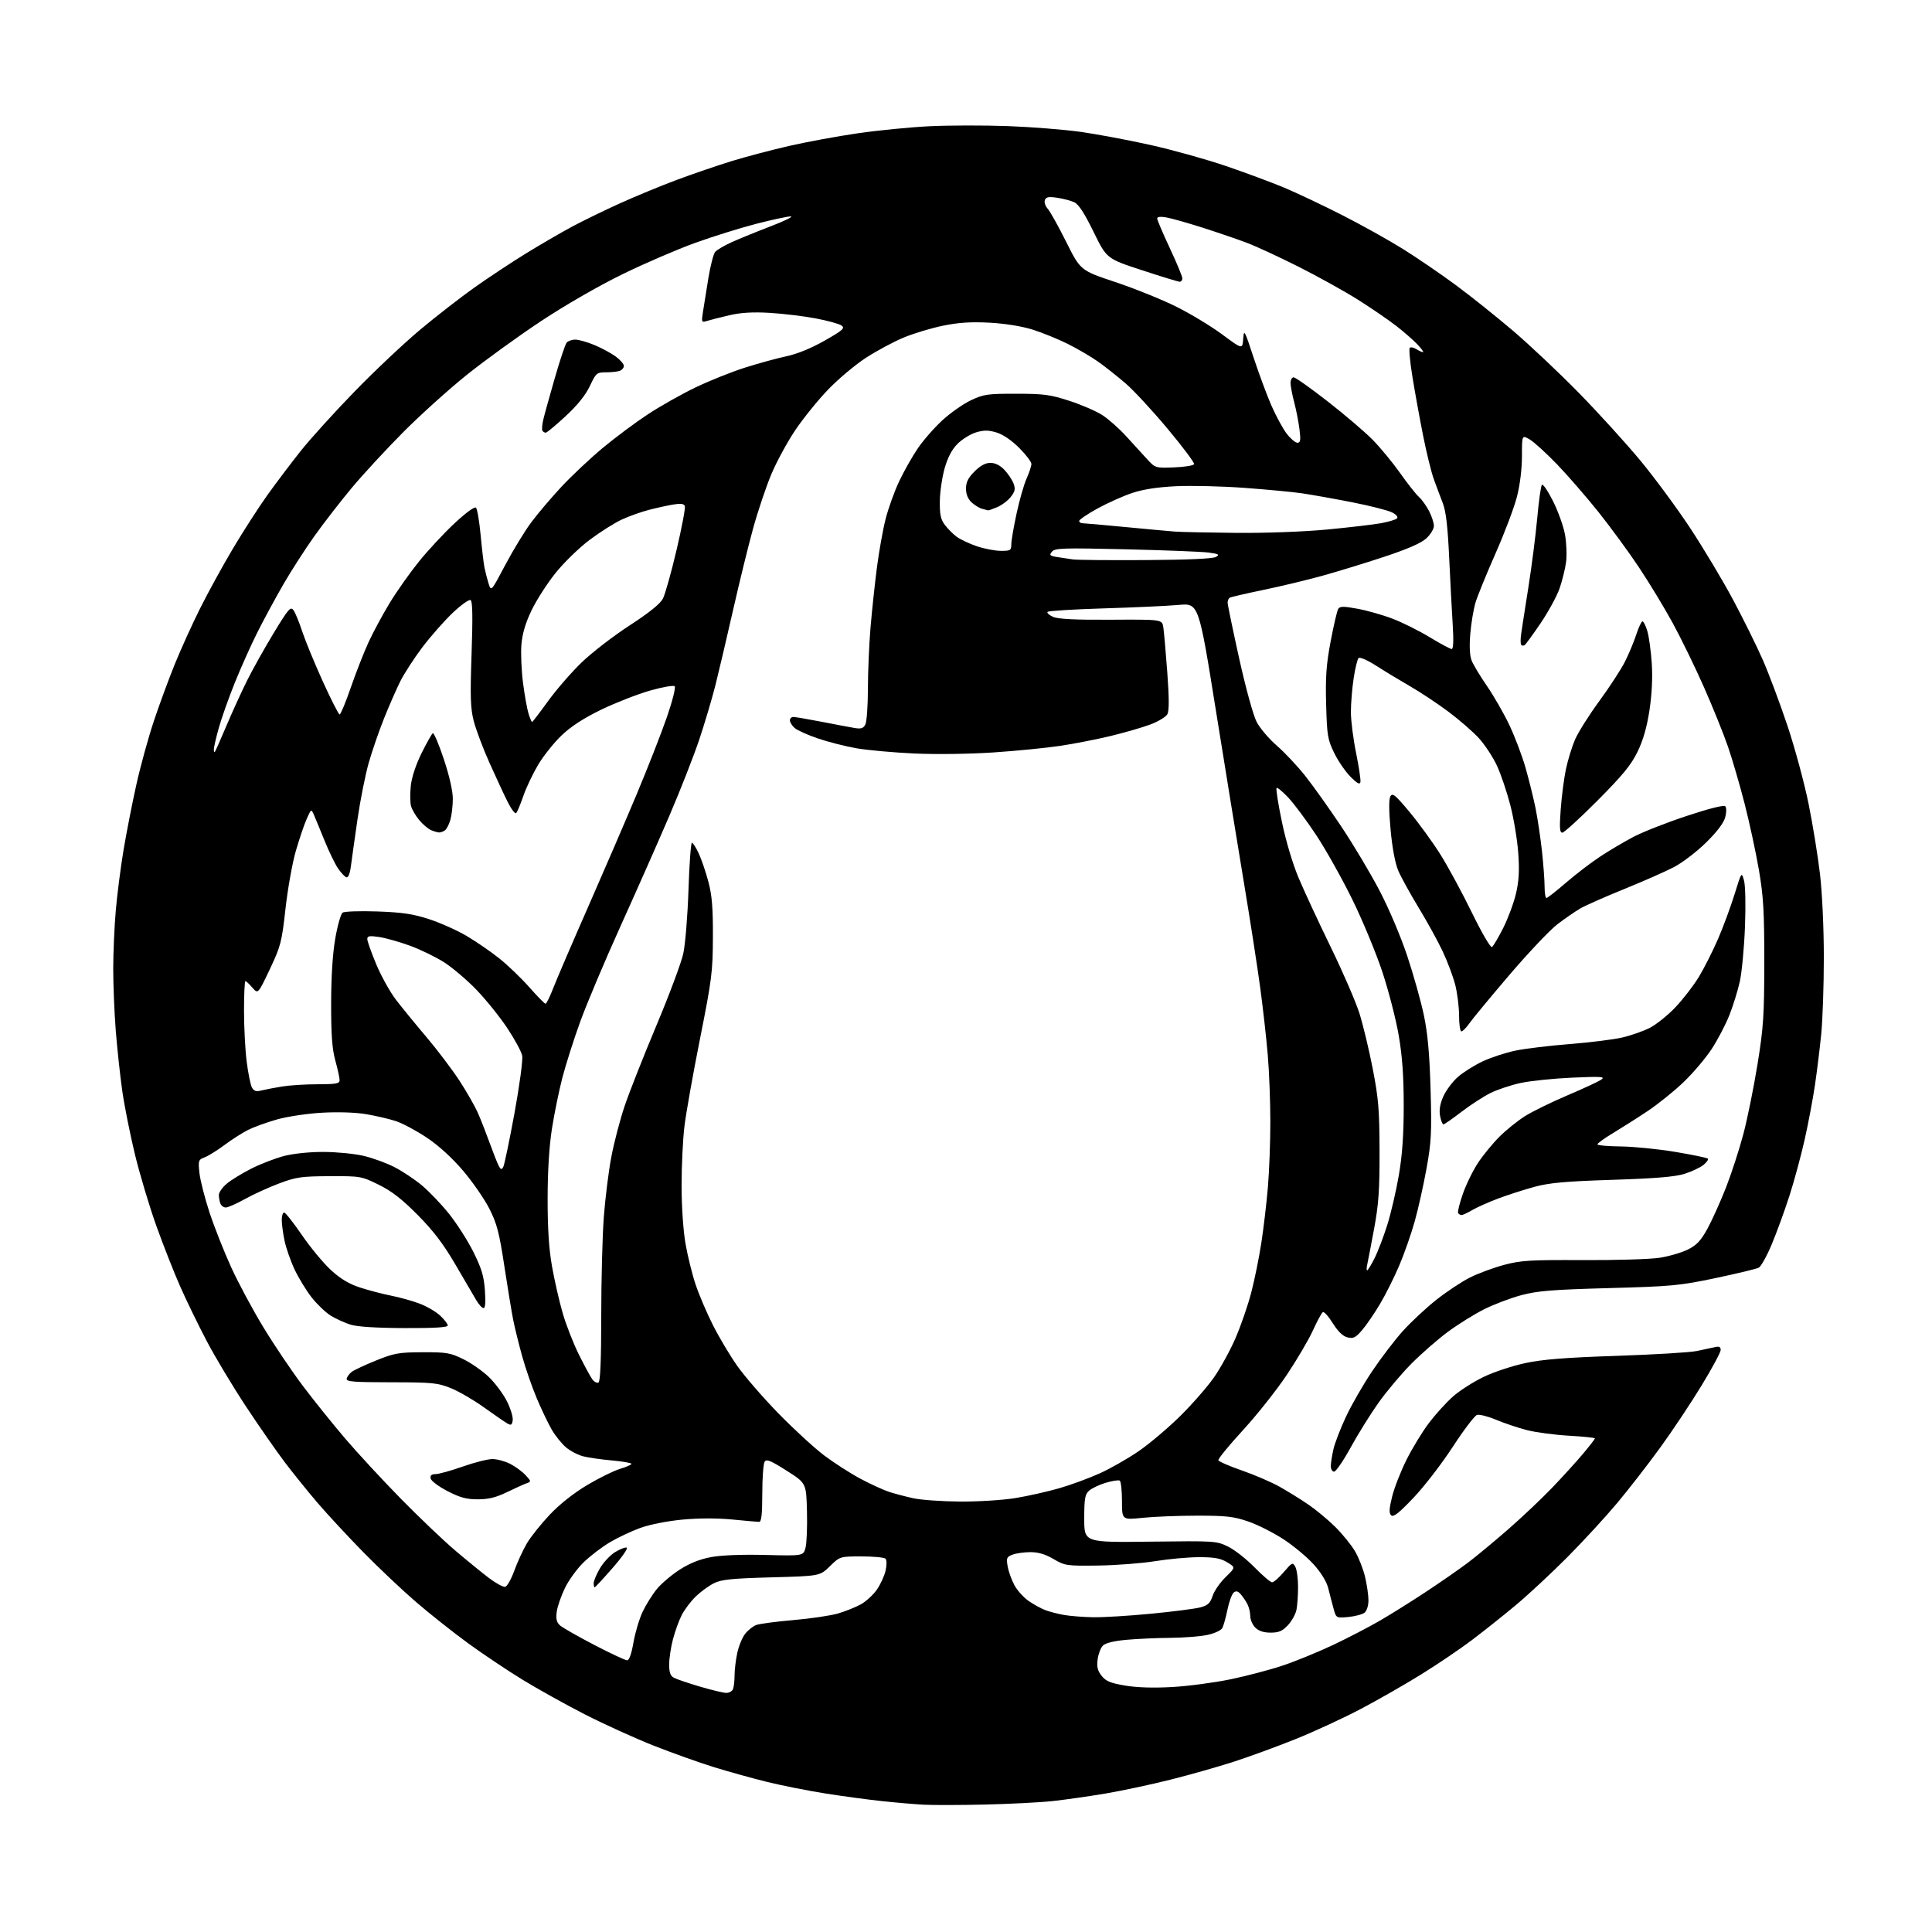 <?xml version="1.0" encoding="UTF-8" standalone="no"?>
<svg 
  version="1.1" 
  xmlns="http://www.w3.org/2000/svg" 
  xmlns:xlink="http://www.w3.org/1999/xlink" 
  xmlns:svg="http://www.w3.org/2000/svg"
  xmlns:rdf="http://www.w3.org/1999/02/22-rdf-syntax-ns#"
  xmlns:cc="http://creativecommons.org/ns#"
  xmlns:dc="http://purl.org/dc/elements/1.1/"
  viewBox="0 0 768 768"
  width="768"
  height="768"
>
<style>svg {background-color: white; }</style>"
<path stroke="none" fill="black" fill-rule="evenodd" d="M391.50,717.34C381.60,717.57 370.57,717.59 367.00,717.39C363.43,717.19 356.00,716.55 350.50,715.96C345.00,715.38 334.88,714.01 328.00,712.92C321.12,711.82 310.80,709.78 305.06,708.37C299.32,706.96 289.87,704.34 284.06,702.55C278.25,700.76 267.43,696.91 260.00,693.98C252.57,691.05 240.20,685.44 232.50,681.50C224.80,677.56 213.60,671.32 207.60,667.64C201.61,663.97 191.93,657.48 186.10,653.24C180.27,648.99 171.00,641.65 165.50,636.93C160.00,632.20 150.47,623.20 144.33,616.92C138.18,610.64 130.08,601.90 126.31,597.50C122.55,593.10 116.73,585.90 113.38,581.50C110.03,577.09 102.98,566.97 97.72,559.00C92.46,551.02 85.44,539.33 82.13,533.00C78.81,526.67 74.11,517.00 71.67,511.49C69.23,505.98 64.97,495.18 62.21,487.48C59.44,479.77 55.60,466.95 53.66,458.99C51.73,451.02 49.44,439.55 48.58,433.50C47.73,427.45 46.57,416.70 46.01,409.60C45.46,402.51 45.00,391.49 45.01,385.10C45.01,378.72 45.47,368.32 46.02,362.00C46.56,355.68 47.95,344.88 49.09,338.00C50.24,331.12 52.53,319.43 54.18,312.00C55.83,304.57 58.99,293.10 61.20,286.50C63.41,279.90 67.16,269.72 69.54,263.87C71.92,258.02 76.41,248.12 79.53,241.87C82.65,235.62 88.54,224.88 92.63,218.00C96.72,211.12 102.89,201.56 106.33,196.75C109.78,191.94 115.72,184.06 119.55,179.25C123.37,174.44 133.02,163.79 141.00,155.59C148.97,147.39 160.71,136.33 167.09,131.00C173.46,125.68 183.13,118.16 188.59,114.30C194.04,110.43 203.22,104.36 209.00,100.80C214.78,97.24 223.08,92.41 227.46,90.07C231.84,87.73 240.39,83.56 246.46,80.82C252.53,78.07 262.68,73.88 269.00,71.52C275.32,69.16 285.13,65.81 290.78,64.06C296.43,62.32 306.78,59.59 313.78,57.99C320.78,56.39 333.02,54.14 341.00,52.98C348.98,51.82 361.80,50.56 369.50,50.18C377.20,49.81 391.15,49.78 400.50,50.12C409.85,50.46 422.90,51.49 429.50,52.41C436.10,53.34 448.66,55.69 457.41,57.65C466.16,59.60 479.66,63.37 487.41,66.02C495.16,68.67 505.55,72.53 510.50,74.60C515.45,76.68 525.80,81.57 533.50,85.49C541.20,89.40 552.14,95.51 557.81,99.05C563.49,102.60 572.94,109.06 578.81,113.41C584.69,117.75 594.90,125.91 601.50,131.54C608.10,137.16 619.83,148.23 627.57,156.13C635.30,164.03 646.30,176.12 652.01,183.00C657.71,189.88 666.68,202.04 671.94,210.02C677.20,218.01 684.81,230.73 688.86,238.29C692.90,245.86 698.23,256.61 700.69,262.20C703.15,267.79 707.58,279.63 710.55,288.51C713.51,297.38 717.29,311.37 718.95,319.59C720.61,327.80 722.65,340.37 723.48,347.51C724.36,355.01 725.00,368.98 725.00,380.64C725.00,391.72 724.53,405.45 723.96,411.14C723.39,416.84 722.27,425.90 721.48,431.29C720.69,436.67 718.87,446.34 717.43,452.79C715.99,459.23 713.25,469.38 711.33,475.34C709.41,481.30 706.25,489.97 704.31,494.61C702.37,499.25 700.04,503.44 699.14,503.92C698.24,504.40 690.52,506.25 682.00,508.05C667.62,511.07 664.55,511.36 639.50,512.04C617.01,512.66 611.20,513.13 604.75,514.85C600.49,515.99 593.83,518.51 589.95,520.46C586.07,522.40 579.59,526.44 575.55,529.43C571.51,532.42 564.97,538.13 561.01,542.13C557.06,546.12 551.20,553.08 547.99,557.60C544.78,562.12 539.79,570.13 536.90,575.41C534.01,580.68 531.05,585.00 530.32,585.00C529.59,585.00 529.01,583.99 529.02,582.75C529.04,581.51 529.51,578.49 530.08,576.03C530.64,573.57 532.90,567.75 535.08,563.09C537.26,558.43 541.94,550.31 545.47,545.06C549.00,539.80 554.49,532.61 557.68,529.07C560.87,525.54 566.80,520.00 570.87,516.77C574.93,513.54 580.95,509.54 584.24,507.88C587.52,506.22 593.65,503.95 597.86,502.82C604.61,501.02 608.26,500.80 629.26,500.91C642.33,500.98 656.06,500.56 659.76,499.98C663.47,499.40 668.50,497.93 670.95,496.71C674.44,494.98 676.11,493.21 678.70,488.50C680.51,485.20 683.82,477.87 686.05,472.21C688.27,466.54 691.42,456.87 693.04,450.71C694.66,444.54 697.18,432.07 698.65,423.00C701.00,408.46 701.32,403.65 701.33,382.50C701.35,362.47 701.00,356.42 699.21,345.91C698.02,338.98 695.48,327.16 693.55,319.63C691.62,312.11 688.62,301.80 686.87,296.73C685.12,291.65 680.81,280.98 677.28,273.00C673.75,265.02 668.15,253.55 664.84,247.50C661.53,241.45 655.52,231.55 651.49,225.50C647.46,219.45 640.25,209.61 635.48,203.62C630.71,197.64 623.28,189.09 618.99,184.62C614.69,180.16 609.79,175.69 608.09,174.69C605.00,172.89 605.00,172.89 605.00,181.28C605.00,186.39 604.22,192.73 603.01,197.46C601.92,201.73 598.09,211.88 594.49,220.01C590.90,228.14 587.32,236.93 586.54,239.53C585.76,242.14 584.82,247.70 584.47,251.89C584.05,256.76 584.23,260.58 584.97,262.50C585.60,264.15 588.35,268.73 591.08,272.68C593.80,276.64 597.81,283.61 599.98,288.18C602.15,292.76 605.05,300.39 606.41,305.15C607.77,309.91 609.55,317.11 610.38,321.15C611.20,325.19 612.35,332.87 612.94,338.21C613.52,343.55 614.00,349.96 614.00,352.46C614.00,354.96 614.34,356.99 614.75,356.97C615.16,356.95 618.65,354.22 622.50,350.89C626.35,347.57 632.42,342.92 636.00,340.56C639.58,338.19 645.56,334.65 649.30,332.68C653.03,330.72 662.59,326.96 670.53,324.34C679.65,321.32 685.29,319.92 685.84,320.53C686.35,321.09 686.32,322.97 685.78,324.96C685.17,327.18 682.43,330.78 678.16,334.96C674.49,338.56 668.79,342.92 665.49,344.65C662.20,346.38 653.20,350.35 645.51,353.47C637.81,356.58 629.94,360.08 628.01,361.23C626.08,362.38 622.10,365.13 619.17,367.34C616.25,369.55 607.67,378.59 600.12,387.43C592.57,396.27 585.37,404.96 584.13,406.75C582.88,408.54 581.44,410.00 580.93,410.00C580.42,410.00 580.00,407.17 580.00,403.71C580.00,400.25 579.31,394.74 578.47,391.46C577.63,388.18 575.38,382.19 573.47,378.15C571.57,374.11 567.27,366.30 563.91,360.78C560.56,355.26 556.93,348.67 555.84,346.13C554.61,343.25 553.45,337.12 552.79,329.91C552.09,322.32 552.06,317.71 552.70,316.57C553.54,315.07 554.63,315.96 560.35,322.82C564.02,327.22 569.52,334.80 572.58,339.66C575.63,344.52 581.27,354.93 585.10,362.79C588.94,370.66 592.51,376.80 593.06,376.46C593.60,376.13 595.62,372.73 597.54,368.92C599.46,365.11 601.74,358.95 602.62,355.24C603.80,350.20 604.03,346.13 603.53,339.08C603.16,333.90 601.74,325.35 600.38,320.08C599.02,314.81 596.62,307.72 595.04,304.32C593.46,300.92 590.22,296.01 587.84,293.40C585.45,290.80 579.96,286.03 575.62,282.80C571.29,279.58 564.54,275.10 560.62,272.85C556.71,270.60 550.67,266.95 547.20,264.73C543.54,262.39 540.54,261.08 540.04,261.60C539.57,262.09 538.69,265.74 538.09,269.69C537.49,273.65 537.00,279.65 537.00,283.03C537.00,286.42 537.92,293.71 539.05,299.23C540.17,304.75 540.96,309.98 540.79,310.85C540.56,312.02 539.57,311.50 536.86,308.79C534.86,306.79 531.94,302.54 530.38,299.34C527.76,293.98 527.50,292.43 527.16,279.98C526.86,269.10 527.21,264.17 528.96,254.91C530.16,248.57 531.51,242.79 531.96,242.06C532.64,240.97 534.00,240.95 539.64,241.99C543.41,242.68 549.70,244.46 553.60,245.96C557.51,247.45 564.16,250.77 568.39,253.34C572.61,255.90 576.53,258.00 577.08,258.00C577.73,258.00 577.87,254.56 577.47,248.25C577.13,242.89 576.50,230.85 576.06,221.50C575.50,209.30 574.78,203.23 573.53,200.00C572.57,197.53 570.97,193.25 569.97,190.50C568.97,187.75 567.03,179.88 565.67,173.00C564.31,166.12 562.41,155.65 561.45,149.73C560.49,143.81 560.01,138.65 560.40,138.27C560.78,137.89 561.96,138.12 563.03,138.79C564.10,139.45 565.29,140.00 565.67,140.00C566.06,140.00 565.05,138.60 563.44,136.90C561.82,135.19 557.99,131.85 554.93,129.48C551.87,127.11 545.04,122.44 539.75,119.10C534.46,115.77 523.85,109.88 516.18,106.02C508.51,102.16 499.24,97.87 495.57,96.49C491.90,95.11 484.09,92.44 478.20,90.55C472.32,88.67 465.81,86.82 463.75,86.45C461.33,86.02 460.00,86.16 460.00,86.85C460.00,87.44 462.25,92.72 465.00,98.60C467.75,104.47 470.00,109.89 470.00,110.64C470.00,111.39 469.53,112.00 468.96,112.00C468.39,112.00 461.62,109.93 453.92,107.40C439.91,102.81 439.91,102.81 434.71,92.16C431.03,84.65 428.76,81.18 427.00,80.38C425.62,79.75 422.58,78.96 420.22,78.61C416.87,78.11 415.82,78.30 415.35,79.52C415.03,80.38 415.53,81.93 416.48,82.98C417.43,84.03 420.75,89.98 423.85,96.19C429.50,107.50 429.50,107.50 443.34,112.12C450.96,114.66 461.83,119.04 467.49,121.86C473.16,124.67 481.42,129.66 485.84,132.94C493.89,138.91 493.89,138.91 494.19,134.70C494.48,130.74 494.72,131.17 498.28,142.00C500.36,148.33 503.54,156.92 505.35,161.09C507.17,165.26 509.91,170.32 511.44,172.34C512.98,174.35 514.91,176.00 515.73,176.00C516.96,176.00 517.11,175.03 516.56,170.63C516.19,167.68 515.24,162.84 514.46,159.88C513.67,156.92 513.02,153.49 513.01,152.25C513.01,151.01 513.56,150.00 514.25,150.00C514.94,150.00 521.01,154.30 527.75,159.55C534.49,164.79 542.53,171.66 545.62,174.79C548.71,177.93 553.63,183.89 556.55,188.03C559.47,192.18 562.84,196.45 564.04,197.53C565.23,198.61 567.06,201.17 568.11,203.21C569.15,205.25 570.00,207.88 570.00,209.06C570.00,210.24 568.66,212.45 567.03,213.98C565.00,215.87 559.68,218.20 550.28,221.32C542.70,223.83 531.55,227.25 525.50,228.92C519.45,230.59 508.91,233.11 502.07,234.53C495.24,235.94 489.28,237.33 488.82,237.61C488.37,237.89 488.00,238.77 488.00,239.57C488.00,240.36 490.06,250.32 492.58,261.70C495.18,273.43 498.18,284.35 499.52,286.94C500.82,289.45 504.44,293.72 507.57,296.42C510.69,299.13 515.78,304.55 518.88,308.46C521.97,312.37 528.40,321.40 533.17,328.53C537.93,335.66 544.78,347.12 548.37,354.00C552.07,361.06 556.87,372.37 559.40,380.00C561.87,387.43 564.84,398.00 566.00,403.50C567.53,410.78 568.26,418.81 568.67,433.00C569.17,450.23 568.98,453.90 567.07,464.48C565.88,471.07 563.77,480.52 562.38,485.48C561.00,490.44 558.24,498.32 556.25,503.00C554.27,507.68 550.81,514.59 548.57,518.36C546.33,522.13 543.13,526.81 541.44,528.76C538.85,531.77 537.97,532.21 535.63,531.62C533.79,531.16 531.86,529.29 529.80,525.99C528.11,523.27 526.33,521.30 525.84,521.60C525.35,521.90 523.60,525.14 521.94,528.80C520.28,532.46 515.61,540.42 511.56,546.48C507.52,552.54 499.66,562.45 494.11,568.50C488.55,574.55 484.15,579.93 484.32,580.46C484.50,580.98 488.73,582.83 493.73,584.56C498.73,586.29 505.45,589.19 508.66,591.00C511.87,592.80 516.98,595.96 520.00,598.02C523.02,600.07 527.85,604.07 530.73,606.91C533.60,609.75 537.16,614.12 538.63,616.64C540.11,619.15 541.91,623.75 542.64,626.85C543.37,629.96 543.98,634.13 543.98,636.13C543.99,638.18 543.34,640.31 542.47,641.03C541.62,641.73 538.73,642.51 536.04,642.77C531.15,643.24 531.15,643.24 530.09,639.37C529.50,637.24 528.56,633.63 528.00,631.34C527.36,628.75 525.19,625.20 522.24,621.91C519.63,619.01 514.23,614.51 510.24,611.90C506.25,609.29 499.95,606.11 496.24,604.83C490.48,602.84 487.54,602.50 476.00,602.50C468.57,602.50 458.79,602.88 454.25,603.35C446.00,604.21 446.00,604.21 446.00,596.66C446.00,592.51 445.60,588.87 445.12,588.57C444.63,588.27 442.11,588.66 439.52,589.44C436.93,590.22 433.95,591.64 432.91,592.59C431.29,594.05 431.00,595.74 431.00,603.74C431.00,613.16 431.00,613.16 457.25,612.83C483.03,612.51 483.58,612.54 488.22,614.82C490.81,616.10 495.54,619.81 498.72,623.07C501.90,626.32 505.03,628.99 505.67,628.99C506.32,629.00 508.42,627.16 510.34,624.91C513.65,621.04 513.89,620.94 514.92,622.85C515.51,623.96 516.00,627.54 516.00,630.81C516.00,634.08 515.72,638.17 515.37,639.91C515.02,641.65 513.49,644.41 511.97,646.04C509.77,648.39 508.35,649.00 505.10,649.00C502.33,649.00 500.35,648.35 499.00,647.00C497.90,645.90 497.00,643.85 497.00,642.43C497.00,641.02 496.49,638.89 495.87,637.68C495.25,636.48 494.06,634.71 493.22,633.75C492.10,632.47 491.35,632.29 490.40,633.08C489.69,633.67 488.58,636.71 487.94,639.83C487.30,642.95 486.38,646.25 485.90,647.16C485.41,648.09 482.79,649.31 479.96,649.91C477.18,650.51 470.54,651.03 465.20,651.07C459.87,651.11 452.02,651.46 447.76,651.85C442.81,652.30 439.45,653.12 438.43,654.14C437.56,655.01 436.61,657.47 436.33,659.61C435.93,662.59 436.30,664.13 437.91,666.16C439.60,668.30 441.41,669.06 447.25,670.04C451.95,670.84 458.55,671.04 466.00,670.62C472.32,670.26 482.74,668.88 489.15,667.55C495.56,666.22 504.90,663.76 509.92,662.08C514.94,660.40 523.86,656.75 529.75,653.98C535.63,651.20 544.06,646.83 548.47,644.27C552.89,641.71 561.23,636.49 567.00,632.67C572.77,628.86 580.20,623.70 583.50,621.20C586.80,618.71 594.00,612.75 599.50,607.95C605.00,603.15 612.89,595.69 617.03,591.37C621.18,587.04 626.69,580.98 629.28,577.89C631.88,574.81 634.00,572.06 634.00,571.79C634.00,571.52 629.34,571.04 623.64,570.71C617.94,570.39 610.41,569.38 606.89,568.47C603.38,567.56 597.88,565.71 594.68,564.36C591.47,563.02 588.07,562.16 587.12,562.46C586.17,562.76 581.82,568.50 577.45,575.21C573.08,581.92 566.05,591.03 561.83,595.45C556.05,601.52 553.88,603.22 553.00,602.36C552.10,601.50 552.20,599.72 553.41,594.86C554.28,591.36 556.86,584.76 559.15,580.20C561.44,575.63 565.44,569.07 568.06,565.61C570.68,562.16 574.98,557.43 577.62,555.10C580.27,552.77 585.72,549.28 589.75,547.35C593.77,545.41 601.21,542.94 606.28,541.86C613.23,540.37 622.16,539.66 642.50,538.98C657.35,538.48 671.75,537.62 674.50,537.05C677.25,536.49 680.51,535.79 681.75,535.50C683.40,535.10 684.00,535.41 684.00,536.63C684.00,537.55 680.55,543.97 676.32,550.90C672.10,557.83 664.72,568.90 659.92,575.50C655.13,582.10 647.44,592.00 642.85,597.49C638.26,602.98 629.33,612.68 623.00,619.05C616.67,625.41 607.45,633.99 602.50,638.11C597.55,642.24 589.74,648.46 585.14,651.93C580.55,655.41 571.55,661.50 565.14,665.48C558.74,669.45 547.88,675.68 541.00,679.30C534.12,682.93 522.41,688.34 514.98,691.33C507.54,694.31 496.49,698.36 490.42,700.32C484.36,702.28 473.12,705.47 465.45,707.40C457.78,709.34 446.10,711.83 439.50,712.95C432.90,714.06 423.45,715.41 418.50,715.95C413.55,716.49 401.40,717.11 391.50,717.34zM288.64,672.95C289.82,672.98 291.06,672.29 291.39,671.42C291.73,670.55 292.00,668.10 292.00,665.97C292.00,663.84 292.48,659.84 293.07,657.09C293.66,654.34 295.07,650.90 296.21,649.47C297.34,648.03 299.31,646.45 300.59,645.97C301.86,645.48 308.52,644.60 315.38,644.01C322.24,643.42 330.25,642.23 333.18,641.37C336.10,640.51 340.18,638.87 342.24,637.73C344.29,636.58 347.14,633.96 348.58,631.89C350.01,629.82 351.57,626.41 352.04,624.32C352.54,622.10 352.52,620.12 352.00,619.60C351.51,619.11 347.23,618.70 342.50,618.70C333.89,618.70 333.89,618.70 329.90,622.60C325.91,626.50 325.91,626.50 306.70,627.02C290.92,627.45 286.84,627.86 283.82,629.35C281.80,630.35 278.53,632.73 276.56,634.64C274.59,636.55 272.08,639.87 270.99,642.03C269.89,644.18 268.32,648.52 267.50,651.68C266.67,654.84 266.00,659.33 266.00,661.67C266.00,664.82 266.49,666.19 267.89,666.94C268.92,667.49 273.54,669.06 278.14,670.42C282.74,671.78 287.46,672.92 288.64,672.95zM249.29,660.00C250.12,660.00 251.03,657.45 251.81,652.91C252.48,649.02 254.13,643.50 255.48,640.66C256.83,637.82 259.38,633.75 261.16,631.60C262.94,629.46 266.99,626.02 270.17,623.97C274.04,621.47 278.12,619.83 282.55,618.99C286.69,618.21 294.78,617.89 304.25,618.12C319.36,618.50 319.36,618.50 320.21,615.23C320.68,613.44 320.94,606.93 320.78,600.77C320.50,589.57 320.50,589.57 312.67,584.60C306.31,580.56 304.67,579.90 303.94,581.07C303.44,581.86 303.02,587.56 303.02,593.75C303.00,602.09 302.68,604.99 301.75,604.97C301.06,604.96 296.23,604.53 291.00,604.02C285.05,603.45 277.66,603.47 271.24,604.07C265.24,604.64 258.28,606.02 254.49,607.39C250.93,608.69 245.47,611.27 242.36,613.12C239.25,614.98 234.61,618.52 232.05,621.00C229.48,623.48 226.14,628.06 224.61,631.19C223.08,634.32 221.60,638.59 221.31,640.69C220.93,643.59 221.25,644.90 222.65,646.15C223.67,647.05 229.78,650.53 236.24,653.89C242.70,657.25 248.57,660.00 249.29,660.00zM434.59,642.88C438.49,642.95 448.83,642.32 457.56,641.48C466.30,640.64 475.11,639.51 477.15,638.96C480.16,638.15 481.08,637.29 482.04,634.37C482.70,632.39 485.02,629.04 487.20,626.92C491.17,623.07 491.17,623.07 487.83,621.04C485.24,619.46 482.78,619.01 476.74,619.00C472.47,619.00 464.60,619.71 459.24,620.58C453.88,621.44 443.65,622.23 436.50,622.33C423.97,622.49 423.33,622.40 418.82,619.75C415.59,617.85 412.75,617.00 409.64,617.00C407.16,617.00 403.95,617.45 402.52,617.99C400.15,618.89 399.97,619.33 400.58,622.74C400.94,624.81 402.17,628.18 403.30,630.24C404.43,632.29 406.96,635.08 408.93,636.43C410.89,637.78 413.85,639.41 415.50,640.04C417.15,640.67 420.52,641.55 423.00,641.98C425.48,642.41 430.69,642.82 434.59,642.88zM200.81,630.79C201.59,630.63 203.22,627.75 204.44,624.39C205.65,621.03 207.89,616.16 209.41,613.57C210.92,610.98 215.01,605.85 218.48,602.17C222.43,597.98 228.01,593.56 233.39,590.35C238.12,587.53 244.02,584.63 246.50,583.89C248.97,583.16 251.00,582.26 251.00,581.90C251.00,581.53 247.51,580.93 243.25,580.55C238.99,580.17 233.83,579.43 231.80,578.90C229.76,578.38 226.71,576.79 225.03,575.37C223.34,573.95 220.81,570.82 219.39,568.41C217.98,566.00 215.28,560.36 213.39,555.89C211.50,551.41 208.88,543.86 207.57,539.12C206.25,534.38 204.67,527.96 204.04,524.85C203.41,521.74 201.82,512.06 200.49,503.35C198.45,489.91 197.54,486.43 194.52,480.47C192.56,476.61 187.85,469.80 184.06,465.35C179.70,460.23 174.40,455.41 169.66,452.23C165.52,449.47 159.97,446.50 157.32,445.64C154.67,444.78 149.37,443.55 145.54,442.90C141.33,442.19 134.42,441.96 128.04,442.32C122.23,442.64 114.20,443.84 110.15,444.99C106.10,446.13 100.93,448.00 98.65,449.14C96.37,450.29 92.15,452.98 89.27,455.13C86.39,457.28 82.84,459.49 81.38,460.04C78.86,461.00 78.75,461.32 79.28,466.28C79.59,469.15 81.40,476.24 83.30,482.03C85.21,487.81 89.08,497.61 91.91,503.80C94.73,509.98 100.53,520.77 104.79,527.77C109.05,534.77 116.10,545.23 120.46,551.00C124.81,556.77 132.41,566.23 137.35,572.00C142.28,577.77 152.21,588.50 159.41,595.83C166.61,603.17 176.32,612.42 181.00,616.39C185.68,620.36 191.72,625.29 194.44,627.34C197.16,629.39 200.02,630.94 200.81,630.79zM236.39,631.00C236.17,631.00 236.00,630.25 236.00,629.34C236.00,628.42 237.12,625.76 238.49,623.42C239.86,621.09 242.56,618.20 244.49,617.00C246.42,615.81 248.51,615.00 249.13,615.21C249.76,615.42 247.23,619.06 243.52,623.29C239.81,627.53 236.60,631.00 236.39,631.00zM381.50,596.89C388.66,596.95 398.56,596.33 403.53,595.53C408.50,594.72 416.40,592.95 421.10,591.59C425.80,590.23 433.10,587.54 437.33,585.61C441.56,583.68 448.49,579.72 452.73,576.80C456.96,573.89 464.31,567.67 469.05,563.00C473.80,558.33 479.84,551.42 482.49,547.66C485.14,543.90 489.04,536.79 491.17,531.85C493.30,526.92 496.11,518.75 497.42,513.69C498.73,508.64 500.53,499.77 501.41,494.00C502.30,488.23 503.46,478.32 504.00,472.00C504.54,465.68 504.98,453.98 504.98,446.00C504.98,438.02 504.53,426.10 503.97,419.50C503.42,412.90 502.05,400.75 500.94,392.50C499.82,384.25 496.96,365.80 494.58,351.50C492.20,337.20 487.15,306.21 483.37,282.63C476.50,239.75 476.50,239.75 468.50,240.47C464.10,240.87 450.75,241.48 438.83,241.84C426.91,242.20 416.84,242.82 416.44,243.22C416.05,243.62 417.02,244.51 418.61,245.21C420.66,246.10 427.39,246.44 441.73,246.35C461.95,246.23 461.95,246.23 462.44,249.36C462.70,251.09 463.41,259.13 464.01,267.22C464.77,277.48 464.78,282.54 464.05,283.90C463.48,284.97 460.42,286.82 457.25,288.01C454.09,289.19 447.00,291.24 441.50,292.57C436.00,293.89 427.00,295.66 421.50,296.48C416.00,297.31 404.07,298.49 395.00,299.10C385.56,299.74 372.08,299.92 363.50,299.53C355.25,299.15 344.90,298.22 340.50,297.46C336.10,296.69 329.16,294.93 325.08,293.53C321.00,292.14 316.84,290.26 315.83,289.35C314.82,288.44 314.00,287.08 314.00,286.35C314.00,285.61 314.61,285.00 315.36,285.00C316.11,285.00 321.17,285.86 326.61,286.92C332.05,287.98 337.95,289.09 339.73,289.39C342.24,289.82 343.19,289.52 343.98,288.04C344.54,286.99 345.00,280.59 345.01,273.82C345.02,267.04 345.48,256.10 346.04,249.50C346.60,242.90 347.73,232.24 348.56,225.81C349.38,219.39 350.95,210.61 352.04,206.31C353.14,202.02 355.56,195.26 357.44,191.31C359.31,187.35 362.64,181.47 364.84,178.23C367.04,175.00 371.46,169.95 374.67,167.01C377.88,164.07 382.98,160.51 386.00,159.09C391.01,156.73 392.62,156.50 404.00,156.52C415.01,156.53 417.54,156.87 425.26,159.39C430.08,160.96 435.99,163.54 438.38,165.13C440.78,166.72 444.90,170.38 447.53,173.26C450.15,176.14 453.87,180.21 455.78,182.29C459.24,186.08 459.24,186.08 466.79,185.79C470.94,185.63 474.49,185.05 474.67,184.49C474.86,183.93 470.14,177.63 464.18,170.49C458.23,163.35 450.69,155.20 447.43,152.40C444.17,149.59 439.25,145.71 436.50,143.76C433.75,141.82 428.35,138.65 424.50,136.73C420.65,134.81 414.35,132.24 410.50,131.03C406.23,129.69 399.59,128.62 393.46,128.28C386.10,127.88 381.16,128.19 374.96,129.45C370.31,130.39 363.22,132.52 359.21,134.19C355.20,135.86 348.45,139.48 344.21,142.24C339.97,145.00 333.20,150.68 329.17,154.88C325.13,159.07 319.26,166.34 316.11,171.03C312.96,175.71 308.69,183.59 306.61,188.53C304.54,193.46 301.29,203.12 299.39,210.00C297.49,216.88 293.90,231.50 291.41,242.50C288.92,253.50 285.76,266.94 284.39,272.37C283.02,277.81 280.11,287.58 277.93,294.10C275.74,300.61 270.43,314.17 266.11,324.22C261.80,334.28 253.09,353.98 246.74,368.00C240.40,382.02 233.14,399.23 230.61,406.23C228.08,413.22 224.91,423.19 223.56,428.36C222.22,433.54 220.35,442.66 219.41,448.64C218.31,455.68 217.70,465.48 217.69,476.50C217.68,488.42 218.20,496.49 219.45,503.50C220.42,509.00 222.32,517.31 223.67,521.96C225.01,526.62 227.92,534.04 230.12,538.46C232.32,542.88 234.73,547.33 235.49,548.35C236.25,549.37 237.35,549.90 237.93,549.54C238.64,549.10 239.00,540.31 239.00,523.19C239.00,509.06 239.46,491.43 240.01,484.00C240.56,476.57 241.90,465.77 242.99,460.00C244.07,454.22 246.49,445.00 248.36,439.50C250.22,434.00 255.90,419.64 260.96,407.58C266.03,395.53 270.82,382.70 271.61,379.08C272.41,375.46 273.34,364.06 273.68,353.75C274.02,343.44 274.64,335.00 275.04,335.00C275.45,335.00 276.67,336.91 277.76,339.25C278.85,341.59 280.57,346.65 281.59,350.50C283.03,355.90 283.44,360.92 283.39,372.50C283.34,386.39 282.95,389.40 278.25,413.00C275.46,427.02 272.67,442.70 272.06,447.84C271.44,452.98 270.94,463.55 270.94,471.34C270.95,479.68 271.59,489.17 272.51,494.44C273.37,499.35 275.18,506.67 276.54,510.70C277.89,514.74 280.98,521.97 283.41,526.77C285.83,531.57 290.19,538.88 293.09,543.00C296.00,547.12 303.35,555.61 309.44,561.85C315.52,568.09 323.73,575.63 327.68,578.60C331.63,581.57 338.16,585.76 342.18,587.90C346.21,590.03 351.30,592.36 353.50,593.07C355.70,593.77 359.98,594.90 363.00,595.57C366.02,596.24 374.35,596.84 381.50,596.89zM189.93,596.00C185.38,596.00 182.85,595.31 177.85,592.72C174.37,590.92 171.37,588.67 171.19,587.72C170.95,586.50 171.52,585.99 173.18,585.98C174.45,585.97 179.30,584.62 183.95,582.98C188.60,581.34 193.91,580.00 195.74,580.00C197.58,580.00 200.75,580.86 202.79,581.90C204.83,582.95 207.58,584.96 208.90,586.38C211.18,588.82 211.20,588.98 209.40,589.60C208.35,589.96 204.84,591.55 201.59,593.13C197.18,595.27 194.22,596.00 189.93,596.00zM203.81,564.52C203.55,566.47 203.19,566.70 201.71,565.87C200.73,565.31 196.56,562.45 192.45,559.50C188.34,556.55 182.40,553.09 179.24,551.82C173.98,549.70 171.98,549.50 155.50,549.48C140.48,549.47 137.55,549.23 137.81,548.05C137.98,547.27 138.88,546.05 139.81,545.34C140.74,544.62 145.10,542.59 149.50,540.81C156.71,537.90 158.53,537.57 168.00,537.54C177.53,537.50 179.03,537.76 184.22,540.31C187.36,541.85 191.94,545.07 194.40,547.45C196.85,549.84 200.04,554.12 201.49,556.98C202.93,559.83 203.98,563.23 203.81,564.52zM160.75,527.93C149.54,527.89 142.04,527.41 139.32,526.56C137.03,525.84 133.50,524.24 131.49,523.00C129.48,521.75 126.08,518.52 123.94,515.81C121.80,513.09 118.73,508.09 117.13,504.69C115.52,501.28 113.71,496.12 113.11,493.20C112.50,490.29 112.00,486.57 112.00,484.95C112.00,483.33 112.43,482.00 112.95,482.00C113.46,482.00 116.66,486.05 120.05,491.00C123.44,495.95 128.64,502.21 131.59,504.91C135.42,508.41 138.78,510.41 143.24,511.85C146.68,512.96 152.20,514.40 155.50,515.05C158.80,515.70 163.84,517.10 166.70,518.17C169.56,519.24 173.28,521.39 174.95,522.96C176.63,524.52 178.00,526.30 178.00,526.90C178.00,527.66 172.66,527.98 160.75,527.93zM192.22,520.00C191.64,520.00 190.31,518.54 189.27,516.75C188.22,514.96 184.47,508.55 180.93,502.50C176.21,494.43 172.24,489.22 166.00,482.93C159.74,476.62 155.66,473.45 150.52,470.93C143.67,467.57 143.30,467.50 131.02,467.55C119.81,467.60 117.72,467.90 111.00,470.42C106.88,471.96 100.76,474.75 97.40,476.62C94.05,478.48 90.61,480.00 89.76,480.00C88.91,480.00 87.94,479.29 87.61,478.42C87.27,477.55 87.00,476.01 87.00,475.01C87.00,474.00 88.42,471.98 90.15,470.52C91.89,469.06 96.31,466.36 99.99,464.50C103.67,462.65 109.50,460.41 112.95,459.51C116.63,458.56 123.10,457.89 128.57,457.91C133.71,457.92 140.85,458.62 144.45,459.45C148.05,460.29 153.59,462.30 156.75,463.92C159.91,465.54 164.84,468.81 167.70,471.20C170.56,473.58 175.42,478.67 178.50,482.51C181.58,486.36 185.94,493.18 188.18,497.68C191.43,504.20 192.36,507.29 192.76,512.93C193.09,517.53 192.90,520.00 192.22,520.00zM543.46,505.00C543.74,505.00 545.05,502.86 546.37,500.25C547.69,497.64 549.97,491.68 551.44,487.02C552.91,482.36 554.99,473.42 556.06,467.17C557.44,459.10 558.00,451.08 558.00,439.50C558.00,427.82 557.44,419.92 556.02,411.62C554.93,405.25 551.99,393.84 549.48,386.27C546.97,378.70 541.57,365.69 537.47,357.36C533.37,349.04 526.93,337.56 523.15,331.86C519.37,326.16 514.41,319.51 512.14,317.08C509.86,314.65 507.75,312.92 507.45,313.22C507.14,313.53 508.09,319.56 509.56,326.64C511.14,334.25 513.86,343.38 516.23,349.00C518.43,354.23 524.18,366.60 529.00,376.50C533.83,386.40 538.95,398.25 540.40,402.83C541.84,407.41 544.22,417.31 545.68,424.83C547.97,436.59 548.35,441.16 548.39,457.50C548.43,473.04 548.04,478.68 546.22,488.50C544.99,495.10 543.76,501.51 543.48,502.75C543.19,503.99 543.19,505.00 543.46,505.00zM581.00,483.00C580.52,483.00 579.89,482.64 579.62,482.20C579.35,481.76 580.20,478.32 581.52,474.55C582.83,470.79 585.56,465.23 587.58,462.18C589.60,459.14 593.40,454.51 596.03,451.88C598.65,449.25 603.21,445.58 606.15,443.72C609.09,441.86 616.67,438.14 623.00,435.45C629.33,432.77 635.40,429.94 636.50,429.18C638.23,427.97 636.71,427.87 625.00,428.38C617.58,428.71 608.36,429.66 604.52,430.49C600.68,431.31 595.28,433.11 592.52,434.48C589.76,435.84 584.58,439.20 581.00,441.94C577.42,444.68 574.18,446.94 573.80,446.96C573.41,446.98 572.80,445.47 572.45,443.60C572.02,441.27 572.42,438.84 573.74,435.85C574.80,433.46 577.41,429.97 579.54,428.10C581.66,426.23 586.13,423.44 589.45,421.88C592.78,420.33 598.65,418.41 602.50,417.62C606.35,416.83 616.02,415.66 624.00,415.03C631.98,414.40 641.32,413.24 644.76,412.45C648.20,411.67 653.15,409.94 655.76,408.62C658.37,407.30 663.00,403.58 666.05,400.36C669.10,397.14 673.30,391.68 675.38,388.24C677.46,384.79 680.87,378.04 682.95,373.24C685.03,368.43 687.98,360.45 689.51,355.50C692.29,346.51 692.30,346.50 693.27,350.00C693.82,352.01 693.99,359.87 693.65,368.50C693.33,376.75 692.41,386.49 691.61,390.14C690.80,393.80 688.92,399.87 687.42,403.64C685.91,407.41 682.75,413.44 680.39,417.04C678.03,420.64 673.04,426.52 669.30,430.11C665.56,433.71 659.12,438.89 655.00,441.64C650.88,444.39 644.69,448.32 641.25,450.39C637.81,452.46 635.00,454.48 635.00,454.89C635.00,455.30 639.16,455.68 644.25,455.73C649.34,455.78 659.08,456.75 665.90,457.89C672.72,459.03 678.57,460.24 678.90,460.57C679.23,460.90 678.44,462.03 677.15,463.08C675.86,464.12 672.48,465.71 669.65,466.61C665.88,467.80 658.19,468.44 641.00,469.00C622.30,469.60 615.97,470.17 610.00,471.78C605.88,472.90 599.35,475.00 595.50,476.45C591.65,477.91 587.01,479.98 585.19,481.05C583.37,482.12 581.49,483.00 581.00,483.00zM200.06,463.86C200.50,463.06 202.51,453.44 204.52,442.48C206.55,431.35 207.90,421.27 207.58,419.63C207.26,418.03 204.56,413.06 201.60,408.61C198.63,404.15 193.12,397.31 189.35,393.41C185.58,389.51 179.80,384.60 176.50,382.50C173.20,380.41 167.12,377.45 162.99,375.94C158.85,374.43 153.34,372.87 150.74,372.48C146.86,371.90 146.00,372.05 146.00,373.29C146.00,374.12 147.60,378.63 149.56,383.31C151.52,387.99 155.01,394.28 157.31,397.30C159.62,400.32 165.07,407.00 169.43,412.14C173.80,417.29 179.75,425.16 182.67,429.63C185.58,434.10 188.91,439.95 190.07,442.63C191.24,445.31 193.32,450.65 194.71,454.50C196.10,458.35 197.69,462.36 198.24,463.41C199.07,465.00 199.38,465.07 200.06,463.86zM103.83,433.50C105.30,433.13 108.97,432.42 112.00,431.92C115.03,431.42 121.44,431.01 126.25,431.01C133.61,431.00 135.00,430.75 135.00,429.39C135.00,428.51 134.24,425.02 133.31,421.64C132.03,417.01 131.62,411.44 131.63,399.00C131.64,388.36 132.22,379.16 133.27,373.09C134.16,367.92 135.48,363.28 136.20,362.79C136.91,362.29 143.12,362.08 150.00,362.32C159.90,362.67 164.17,363.30 170.50,365.36C174.90,366.78 181.58,369.76 185.35,371.97C189.12,374.18 195.01,378.22 198.45,380.96C201.88,383.69 207.27,388.87 210.43,392.46C213.59,396.06 216.48,399.00 216.85,399.00C217.23,399.00 218.62,396.19 219.94,392.75C221.27,389.31 227.44,374.94 233.66,360.81C239.87,346.68 248.60,326.43 253.06,315.81C257.51,305.19 262.93,291.36 265.10,285.07C267.27,278.79 268.67,273.27 268.20,272.80C267.74,272.34 263.34,273.11 258.43,274.51C253.52,275.91 244.87,279.28 239.21,282.00C232.23,285.36 227.15,288.64 223.37,292.21C220.31,295.10 216.07,300.41 213.93,303.99C211.80,307.58 209.13,313.20 208.01,316.48C206.88,319.76 205.61,322.79 205.18,323.22C204.76,323.64 203.23,321.63 201.79,318.74C200.34,315.86 197.08,308.83 194.53,303.13C191.98,297.42 189.19,290.00 188.32,286.63C187.01,281.52 186.87,277.06 187.46,259.86C187.96,245.30 187.85,239.03 187.08,238.55C186.48,238.18 183.24,240.49 179.88,243.69C176.53,246.88 171.11,253.05 167.84,257.38C164.57,261.71 160.64,267.79 159.10,270.88C157.57,273.97 154.68,280.55 152.69,285.50C150.71,290.45 147.96,298.40 146.59,303.18C145.23,307.95 143.21,318.07 142.11,325.68C141.01,333.28 139.83,341.66 139.49,344.31C139.09,347.35 138.42,348.98 137.68,348.73C137.03,348.52 135.52,346.91 134.33,345.15C133.14,343.39 130.76,338.47 129.04,334.23C127.32,329.98 125.42,325.38 124.82,324.00C123.72,321.50 123.72,321.50 121.92,325.52C120.93,327.73 118.99,333.46 117.60,338.25C116.21,343.03 114.36,353.38 113.49,361.23C112.00,374.58 111.59,376.13 107.23,385.35C102.56,395.19 102.56,395.19 100.33,392.60C99.10,391.17 97.85,390.00 97.55,390.00C97.25,390.00 97.00,395.30 97.00,401.78C97.00,408.25 97.47,417.33 98.05,421.94C98.63,426.55 99.57,431.19 100.13,432.25C100.92,433.73 101.78,434.02 103.83,433.50zM174.50,330.92C173.95,330.89 172.56,330.49 171.42,330.03C170.27,329.57 168.14,327.76 166.67,326.02C165.20,324.27 163.72,321.72 163.37,320.33C163.02,318.95 162.99,315.37 163.30,312.37C163.65,309.03 165.29,304.04 167.56,299.44C169.60,295.33 171.61,291.74 172.04,291.47C172.48,291.21 174.44,295.83 176.42,301.75C178.62,308.36 180.00,314.43 180.00,317.51C180.00,320.26 179.56,324.05 179.02,325.94C178.48,327.82 177.47,329.72 176.77,330.16C176.07,330.61 175.05,330.95 174.50,330.92zM621.03,331.00C620.00,331.00 619.87,329.04 620.41,321.70C620.78,316.59 621.71,309.44 622.47,305.81C623.23,302.19 624.86,296.88 626.09,294.01C627.32,291.15 631.68,284.23 635.77,278.65C639.86,273.07 644.45,266.02 645.96,263.00C647.48,259.98 649.50,255.14 650.44,252.25C651.39,249.36 652.50,247.00 652.92,247.00C653.34,247.00 654.21,248.74 654.84,250.87C655.48,253.00 656.27,258.74 656.60,263.62C656.98,269.40 656.66,275.94 655.69,282.34C654.66,289.09 653.17,294.28 650.95,298.84C648.40,304.09 645.02,308.20 635.02,318.25C628.05,325.26 621.75,331.00 621.03,331.00zM85.39,298.92C85.60,298.69 87.68,294.00 90.01,288.50C92.34,283.00 96.04,274.90 98.23,270.50C100.42,266.10 105.17,257.62 108.79,251.65C114.64,242.01 115.52,240.99 116.65,242.54C117.36,243.50 118.91,247.26 120.10,250.90C121.29,254.53 124.96,263.46 128.26,270.75C131.56,278.04 134.60,284.00 135.01,284.00C135.42,284.00 137.43,279.16 139.47,273.25C141.51,267.34 144.69,259.23 146.53,255.24C148.37,251.24 152.13,244.27 154.88,239.74C157.63,235.21 162.82,227.85 166.41,223.38C170.00,218.92 176.39,212.03 180.62,208.08C185.24,203.77 188.67,201.27 189.21,201.81C189.72,202.32 190.54,207.17 191.05,212.61C191.56,218.05 192.24,223.85 192.56,225.50C192.88,227.15 193.61,230.01 194.19,231.86C195.23,235.22 195.23,235.22 200.86,224.57C203.96,218.71 208.61,211.09 211.18,207.63C213.76,204.18 219.16,197.82 223.18,193.50C227.21,189.18 234.55,182.27 239.50,178.14C244.45,174.02 252.55,167.98 257.50,164.72C262.45,161.46 271.00,156.64 276.50,154.00C282.00,151.36 290.85,147.82 296.16,146.13C301.48,144.44 308.91,142.41 312.66,141.61C317.00,140.68 322.56,138.40 327.85,135.38C335.07,131.27 335.98,130.46 334.54,129.41C333.63,128.74 328.97,127.46 324.19,126.56C319.41,125.66 311.23,124.68 306.00,124.37C299.33,123.97 294.57,124.25 290.00,125.30C286.43,126.13 282.44,127.14 281.14,127.55C278.84,128.27 278.79,128.17 279.45,123.90C279.82,121.48 280.78,115.48 281.59,110.56C282.40,105.65 283.61,100.96 284.28,100.15C284.95,99.34 287.98,97.57 291.00,96.21C294.02,94.85 301.00,92.01 306.50,89.90C312.00,87.79 315.52,86.05 314.32,86.03C313.12,86.01 306.98,87.33 300.68,88.95C294.38,90.58 283.43,93.99 276.36,96.54C269.29,99.09 256.30,104.68 247.50,108.98C238.07,113.58 224.72,121.27 215.00,127.70C205.93,133.71 192.65,143.32 185.50,149.06C178.35,154.80 166.99,165.05 160.25,171.83C153.51,178.61 144.37,188.51 139.92,193.83C135.48,199.15 128.79,207.78 125.06,213.00C121.33,218.22 115.72,226.95 112.58,232.39C109.45,237.83 104.82,246.38 102.30,251.39C99.78,256.40 95.73,265.45 93.30,271.50C90.86,277.55 88.00,285.64 86.94,289.48C85.87,293.32 85.00,297.11 85.00,297.90C85.00,298.69 85.17,299.15 85.39,298.92zM211.51,287.00C211.70,287.00 214.55,283.29 217.83,278.75C221.11,274.21 227.11,267.29 231.16,263.38C235.21,259.46 243.79,252.84 250.22,248.66C258.05,243.57 262.44,240.04 263.52,237.96C264.40,236.26 266.84,227.58 268.93,218.68C271.02,209.78 272.51,201.91 272.24,201.18C271.87,200.23 270.61,200.06 267.62,200.56C265.35,200.94 261.02,201.89 258.00,202.67C254.97,203.45 250.14,205.17 247.25,206.49C244.36,207.81 238.56,211.48 234.35,214.64C230.10,217.84 224.04,223.75 220.70,227.95C217.39,232.10 213.13,238.77 211.23,242.76C208.85,247.75 207.61,251.99 207.26,256.31C206.99,259.77 207.28,266.62 207.92,271.55C208.56,276.47 209.55,281.96 210.12,283.75C210.69,285.54 211.31,287.00 211.51,287.00zM606.05,256.47C605.62,256.73 605.03,256.69 604.72,256.38C604.41,256.07 604.38,254.17 604.66,252.16C604.94,250.15 606.24,241.75 607.55,233.50C608.86,225.25 610.44,212.88 611.07,206.00C611.69,199.12 612.53,193.14 612.94,192.71C613.35,192.27 615.34,195.20 617.35,199.21C619.37,203.22 621.51,209.20 622.11,212.50C622.70,215.79 622.90,220.72 622.54,223.44C622.17,226.17 621.00,230.89 619.94,233.95C618.87,237.00 615.48,243.21 612.41,247.75C609.33,252.28 606.47,256.21 606.05,256.47zM455.50,222.64C472.22,222.54 482.16,222.10 483.36,221.39C484.94,220.46 484.52,220.21 480.55,219.66C477.99,219.31 463.20,218.72 447.69,218.36C422.58,217.76 419.36,217.87 418.18,219.29C417.02,220.68 417.27,220.95 420.18,221.43C422.00,221.73 424.85,222.16 426.50,222.38C428.15,222.61 441.20,222.73 455.50,222.64zM397.75,218.97C401.65,219.00 402.00,218.79 402.00,216.44C402.00,215.03 402.94,209.52 404.09,204.19C405.23,198.86 407.03,192.58 408.09,190.22C409.14,187.87 410.00,185.26 410.00,184.43C410.00,183.59 407.81,180.71 405.13,178.03C402.11,175.02 398.68,172.68 396.13,171.92C392.89,170.95 391.13,170.94 387.99,171.88C385.78,172.55 382.49,174.58 380.66,176.41C378.40,178.66 376.76,181.77 375.52,186.11C374.52,189.63 373.65,195.50 373.60,199.17C373.52,204.45 373.93,206.42 375.56,208.61C376.70,210.13 378.79,212.25 380.21,213.31C381.63,214.37 385.20,216.07 388.15,217.09C391.09,218.10 395.41,218.95 397.75,218.97zM491.59,211.83C503.28,211.93 518.33,211.37 527.59,210.49C536.34,209.66 545.95,208.53 548.95,207.99C551.95,207.44 554.82,206.58 555.32,206.08C555.87,205.53 555.09,204.58 553.36,203.69C551.79,202.88 544.65,201.07 537.50,199.66C530.35,198.26 521.35,196.65 517.50,196.09C513.65,195.54 503.30,194.56 494.50,193.92C485.70,193.28 473.55,192.99 467.50,193.28C460.06,193.64 454.39,194.52 450.00,195.99C446.42,197.19 440.24,199.96 436.25,202.15C432.26,204.35 429.00,206.56 429.00,207.07C429.00,207.58 429.60,208.00 430.32,208.00C431.05,208.00 438.59,208.67 447.07,209.48C455.56,210.30 464.52,211.12 467.00,211.31C469.48,211.50 480.54,211.73 491.59,211.83zM392.78,202.88C392.63,202.82 391.60,202.55 390.50,202.28C389.40,202.02 387.49,200.87 386.25,199.73C384.76,198.35 384.00,196.50 384.00,194.23C384.00,191.66 384.86,189.94 387.40,187.40C389.71,185.09 391.73,184.00 393.71,184.00C395.59,184.00 397.56,184.98 399.25,186.75C400.69,188.26 402.33,190.71 402.89,192.18C403.71,194.38 403.51,195.35 401.78,197.55C400.62,199.03 398.18,200.86 396.36,201.62C394.55,202.38 392.94,202.95 392.78,202.88zM216.94,172.00C216.49,172.00 215.89,171.64 215.62,171.19C215.35,170.75 215.49,168.84 215.93,166.94C216.37,165.05 218.42,157.65 220.48,150.50C222.53,143.35 224.67,136.94 225.23,136.25C225.79,135.56 227.34,135.00 228.69,135.00C230.03,135.00 233.46,135.97 236.31,137.16C239.17,138.35 242.96,140.40 244.75,141.71C246.54,143.03 248.00,144.71 248.00,145.44C248.00,146.18 247.29,147.06 246.42,147.39C245.55,147.73 243.09,148.00 240.95,148.00C237.22,148.00 236.95,148.23 234.48,153.45C232.76,157.09 229.55,161.08 224.83,165.45C220.94,169.05 217.39,172.00 216.94,172.00z" />

</svg>